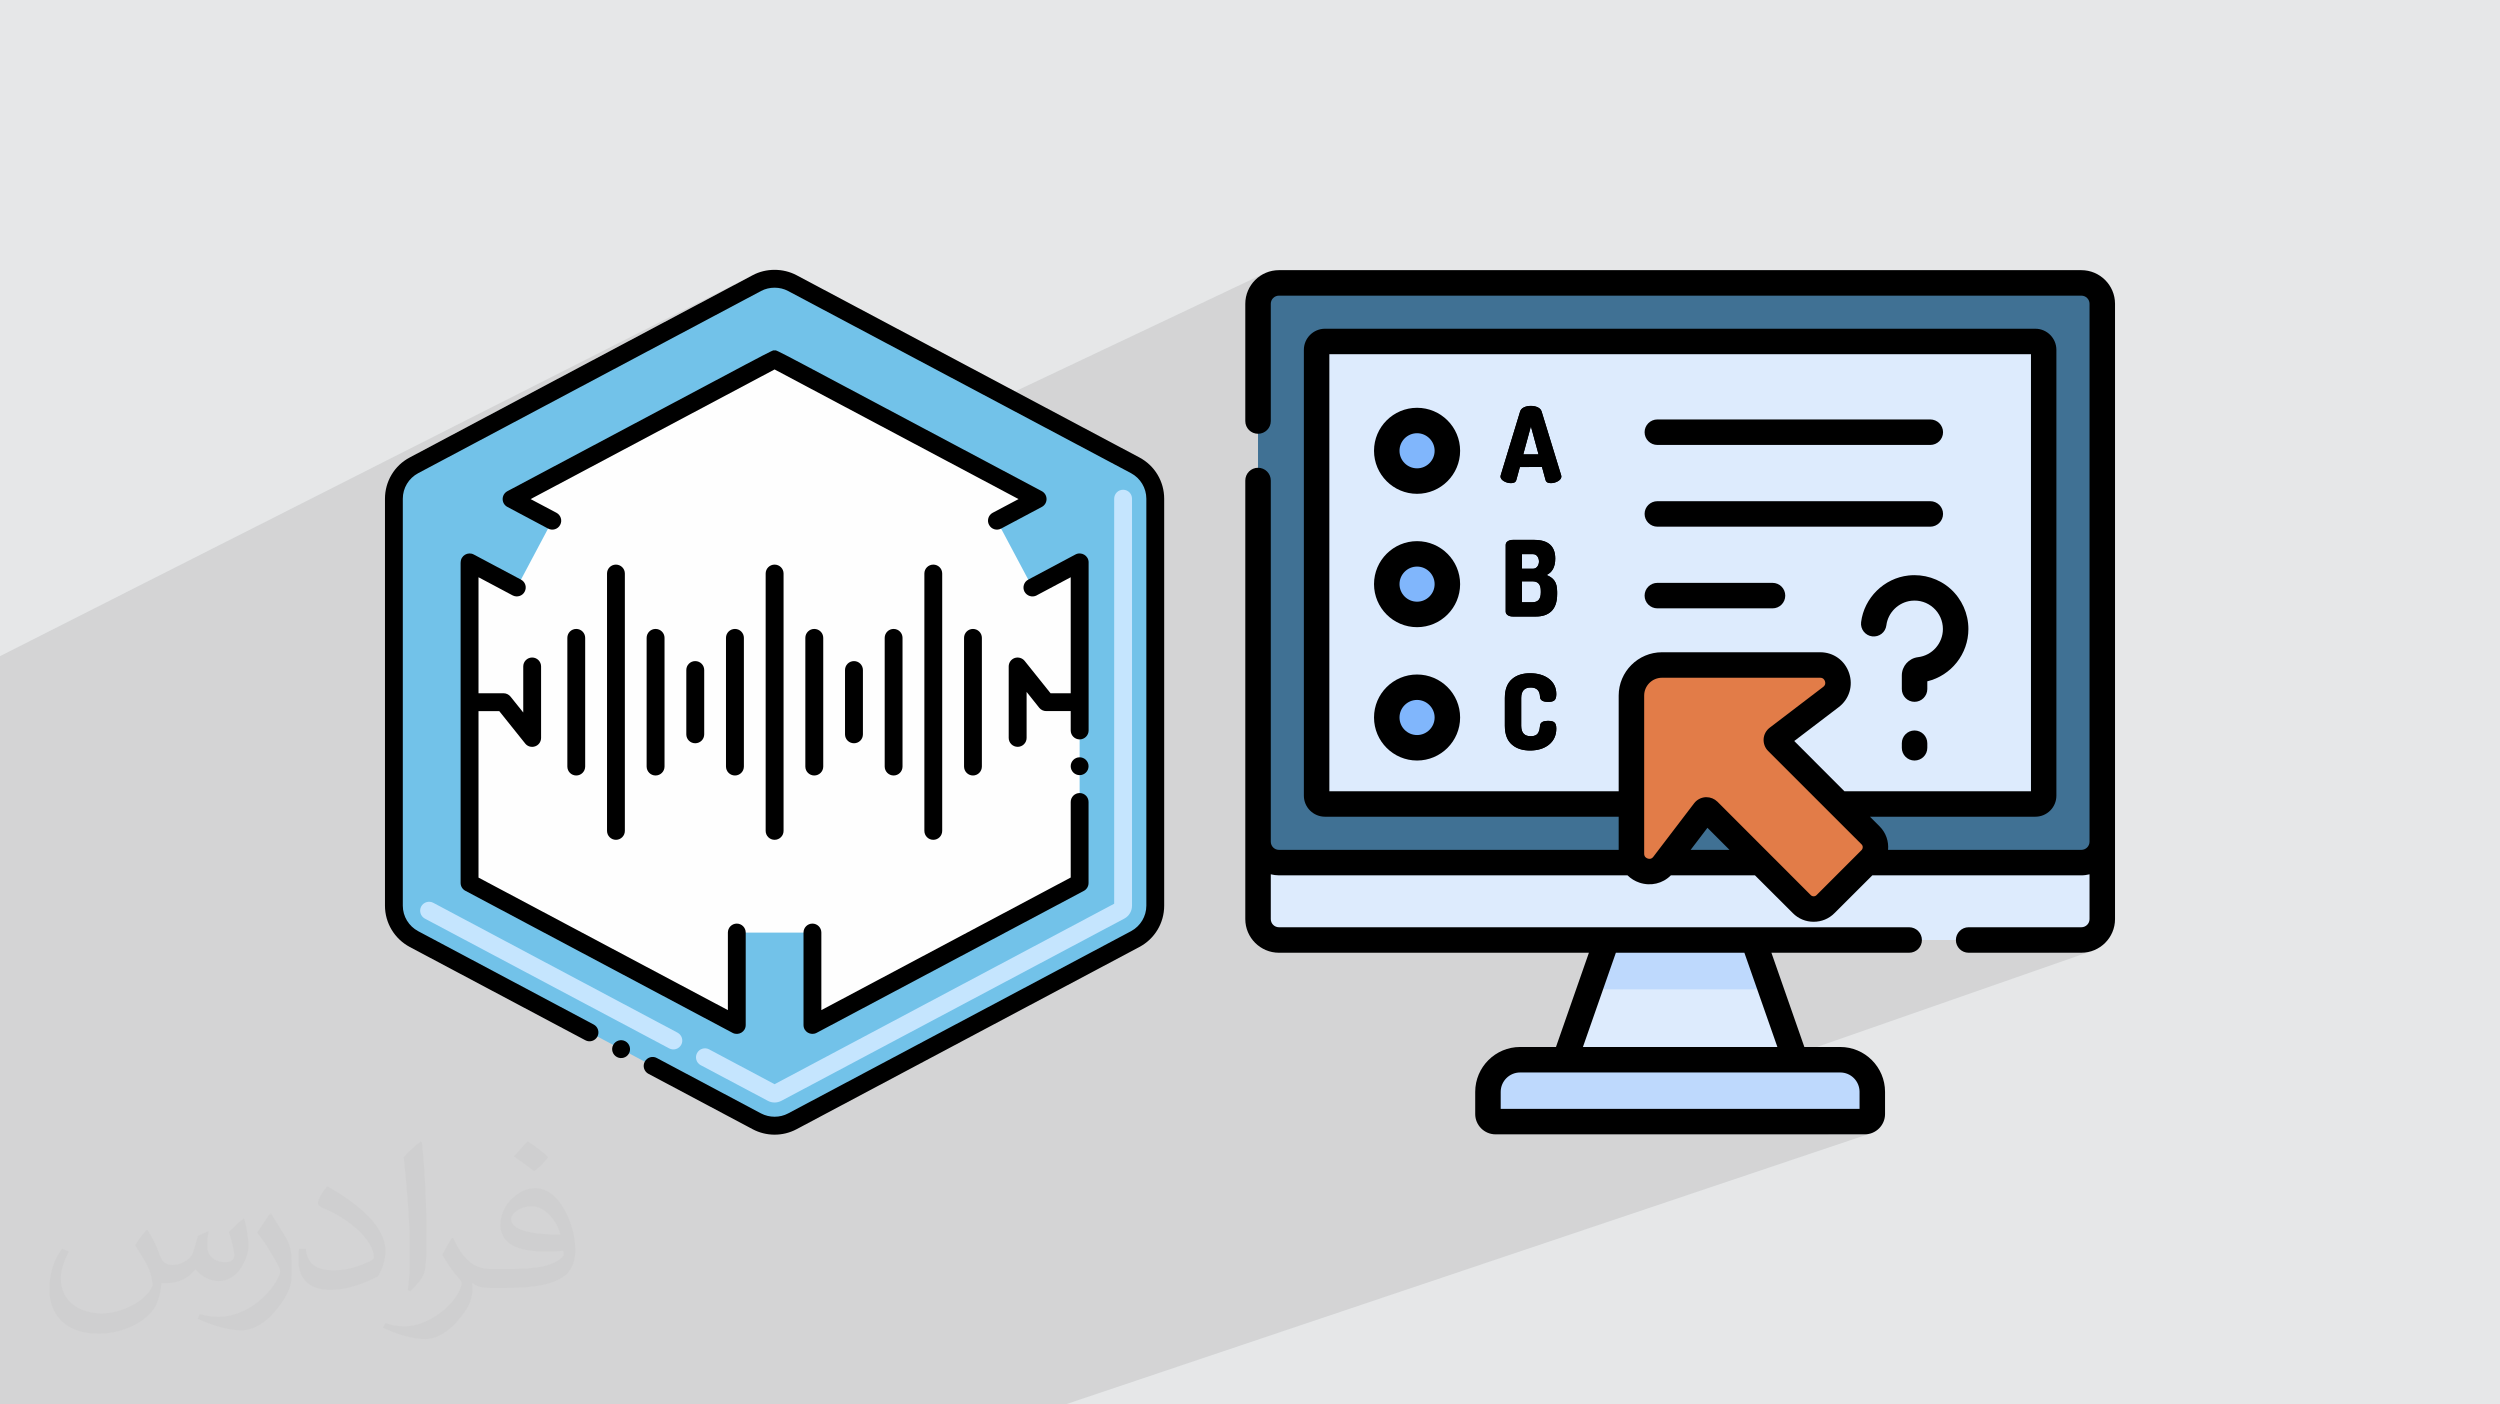 <?xml version="1.0" encoding="UTF-8"?>
<!DOCTYPE svg PUBLIC "-//W3C//DTD SVG 1.1//EN" "http://www.w3.org/Graphics/SVG/1.1/DTD/svg11.dtd">
<!-- Creator: CorelDRAW 2017 -->
<svg xmlns="http://www.w3.org/2000/svg" xml:space="preserve" width="356px" height="200px" version="1.1" style="shape-rendering:geometricPrecision; text-rendering:geometricPrecision; image-rendering:optimizeQuality; fill-rule:evenodd; clip-rule:evenodd"
viewBox="0 0 356000 200000"
 xmlns:xlink="http://www.w3.org/1999/xlink"
 enable-background="new 0 0 512 512">
 <defs>
  <style type="text/css">
   <![CDATA[
    .fil6 {fill:black}
    .fil5 {fill:#407194}
    .fil10 {fill:#72C2E9}
    .fil7 {fill:#80B6FC}
    .fil4 {fill:#BED9FD}
    .fil11 {fill:#C5E5FE}
    .fil3 {fill:#DDEBFD}
    .fil8 {fill:#E27C48}
    .fil0 {fill:#E6E7E8}
    .fil9 {fill:#FEFEFE}
    .fil2 {fill:#373435;fill-opacity:0.031}
    .fil1 {fill:#373435;fill-opacity:0.102}
   ]]>
  </style>
 </defs>
 <g id="Layer_x0020_1">
  <polygon class="fil0" points="0,0 356000,0 356000,200000 0,200000 "/>
  <path class="fil1" d="M299360 119850l0 -76590 -60 -600 -170 -560 -280 -500 -360 -450 -440 -360 -510 -270 -560 -180 -600 -60 -114260 0 -600 60 -560 180m26590 21660l9470 -4180 20 -10 90 -40 110 -40 110 -30 120 -30 130 -20 130 -20 10 0 10 0 110 -10 140 0 130 0 110 10 10 0 10 0 130 20 130 20 120 30 110 30 120 40 100 50 110 50 90 60 80 70 70 70 70 70 50 80 40 80 40 100 2200 7170 13580 -5880 340 -100 370 -40 -14250 6160 550 1790 -22770 9810m22770 -9810l0 0 10 30 0 0 0 30 10 10 0 10 0 10 0 10 0 10 10 10 0 10 0 10 0 20 0 10 0 0 -40 200 -100 180 -160 160 -190 130 10 0 -20 10 -10 0 -20 10 -80 50 -120 50 -19600 8440 1010 100 1150 360 1040 560 910 750 750 910 460 850 7080 -3010 0 2290 2320 -980 0 0 1560 0 -1560 660 0 1400 2420 -1010 -10 100 -10 100 -20 90 -20 90 -30 90 -40 90 -40 70 2490 -1050 -20 430 -60 390 -110 360 -140 310 -190 280 -210 230 -250 190 -280 150 -2140 900 150 0 280 20 240 60 210 110 170 150 130 190 90 240 60 280 10 320 0 240 -10 320 -60 280 -90 240 -80 110 2570 -1070 0 310 -60 820 -170 680 -270 560 -360 430 -450 330 -470 210 20 -10 260 -110 -30940 12820m33010 -32630l0 0 0 0 -22770 9810m-199540 108780l0 -20 0 -270 0 -610 0 -620 0 0 0 -140 0 -170 0 -10 0 -270 0 -1360 0 -320 0 -140 0 -30 0 -1590 0 -210 0 -460 0 -550 0 -210 0 -210 0 -330 0 0 0 -260 0 -910 0 -200 0 -420 0 -50 0 -60 0 -70 0 0 0 -100 0 -20 0 -140 0 -50 0 -300 0 -120 0 -80 0 -200 0 -490 0 -20 0 -410 0 -330 0 -130 0 -130 0 -50 0 -460 0 -860 0 0 0 -60 0 -30 0 -10 0 -50 0 -260 0 -180 0 -10 0 -670 0 -460 0 -10 0 -90 0 -440 0 -10 0 -130 0 -100 0 -580 0 -230 0 -220 0 -520 0 -80 0 -130 0 -100 0 -100 0 -10 0 0 0 -250 0 -90 0 -1190 0 -60 0 -120 0 -200 0 -40 0 -390 0 -890 0 -50 0 -40 0 -690 0 -120 0 -290 0 0 0 -10 0 -80 0 -290 0 -150 0 -10 0 -1490 0 0 0 -170 0 -10 0 0 0 -950 0 -380 0 0 0 -260 0 -100 0 -160 0 0 0 -550 0 -210 0 -230 0 -120 0 -610 0 -200 0 -330 0 -430 0 -40 0 -250 0 -540 0 -110 0 -370 0 -260 0 -20 0 -10 0 -80 0 -30 0 -370 0 -30 0 -20 0 -500 0 -160 0 -230 0 -280 0 -190 0 -40 0 -530 0 -500 0 -770 0 -640 0 -110 0 -70 0 -20 0 -90 0 -540 0 0 0 0 0 -330 0 -40 0 -30 0 -590 0 -130 0 -30 0 -50 0 -10 0 0 0 -480 0 -270 0 -110 0 -80 0 -10 0 -240 0 -240 0 0 0 -250 0 -230 0 -500 0 -150 0 -110 0 0 0 -140 0 -1450 0 -330 0 -780 0 -50 0 -750 0 -150 0 -420 0 -210 0 -110 0 -10 0 -110 0 -1030 0 -70 0 0 0 -80 0 -100 0 -70 0 -10 0 -450 0 -260 0 -120 0 -510 0 -110 0 -20 0 -1300 0 0 0 -370 0 -110 0 -130 0 -1210 0 -330 0 -300 0 -60 0 -880 0 -400 0 -780 0 -490 0 -20 0 -110 0 -1050 0 -110 0 -1820 0 -50 0 -750 0 -920 0 -120 0 -520 0 -720 0 -870 0 -1670 0 -340 0 -1710 0 -120 0 -1770 0 -530 0 -780 0 -3790 0 -1440 0 -250 0 -850 0 -200 0 -380 0 0 0 -390 0 -350 0 -3120 0 -1230 0 -40 0 -1290 0 -1130 0 -110 0 -2550 0 -320 0 -2380 0 -600 0 -740 0 -1740 0 -50 0 -1220 0 -120 0 -1160 107180 -54250 -48830 25950 -770 480 -110 90 50310 -25400 -48830 25950 -450 280 49870 -25110 460 -200 480 -150 490 -90 500 -30 500 30 500 90 470 150 460 200 29470 15660 38560 -18250 -810 450 -710 580 -590 710 -440 820 -240 760 3490 -1640 -500 270 -440 360 -370 450 -270 500 -180 560 -60 600 0 9570 6530 -3010 0 70 2550 -1170 -210 110 -170 140 -150 180 -110 200 -70 230 -20 240 0 1450 1810 -830 0 12630 10100 -4520 1150 -360 1240 -130 1230 130 1150 360 1040 560 910 750 750 910 560 1040 120 370 240 780 130 1230 -110 990 10190 -4470 1090 4000 -10 0 10 0 -16070 6990 -13720 5960 0 620 13210 -5740 13920 -6040 -510 1870 -40 110 -60 90 -80 70 -90 60 -14630 6330 -11720 5070 0 1790 10100 -4350 140 -50 1010 -310 960 -100 280 -30 -12490 5380 0 1550 0 1820 11510 -4920 470 -150 510 -50 500 50 470 150 420 230 370 310 310 370 230 420 150 470 50 500 -50 510 -150 470 -230 420 -310 370 -370 300 -420 240 -13460 5680 0 9140 0 400 10100 -4180 1150 -360 1240 -120 1230 120 1150 360 1040 560 910 750 750 910 550 1010 9070 -3700 670 -140 710 -50 10 0 400 10 380 40 370 60 340 90 330 110 310 130 290 170 240 160 10 10 0 0 20 10 0 0 430 410 340 510 210 590 70 670 0 150 -10 150 -20 130 -30 110 -40 100 -50 90 -50 80 -70 60 -4730 1910 0 810 18360 -7390 -740 400 -650 530 -530 650 -400 740 -200 640 3220 -1290 480 -150 510 -50 22520 0 -26880 10560 26880 -10560 150 10 140 40 110 60 90 70 70 70 50 90 40 80 30 70 30 80 10 90 0 0 3400 -1330 90 360 16900 -6630 -110 1310 -330 1240 -520 1160 -690 1050 -860 910 -1000 770 -1120 600 -1220 480 0 1030 -40 370 -110 340 -160 310 -220 260 -270 230 -310 160 -17010 6560 2740 2740 12860 -4920 340 -110 360 -40 370 40 340 110 310 160 270 220 220 270 160 310 110 340 40 370 0 650 -40 360 -110 340 -160 310 -220 270 -270 220 -310 170 -11030 4180 340 340 26560 -10 -4900 1820 5520 0 240 -30 220 -70 -5170 1910 4710 0 600 -60 570 -170 -23380 8580 16680 0 12270 -4440 980 -360 -20 240 -10 30 -60 190 -110 190 -90 110 2100 -760 -60 600 -170 560 -280 510 -360 440 -440 360 -510 280 -5690 2050 4530 0 150 -10 150 0 150 -20 150 -10 140 -30 150 -20 140 -30 140 -30 0 6380 -20 230 -70 220 -110 200 -140 170 -180 140 -190 110 -5410 1910 4950 0 600 -60 560 -180 -5840 2050 4680 0 970 -100 900 -280 -44730 15620 2130 0 -20070 6990 29220 0 -5330 1820 6070 0 220 -20 200 -70 -5620 1900 5200 0 580 -60 540 -170 -114970 38700 -400 0 -4700 0 -160 0 -5460 0 -26200 0 -1880 0 -660 0 -3980 0 -290 0 -130 0 -4090 0 -100 0 -1970 0 -2560 0 -520 0 -3200 0 -220 0 -1410 0 -1050 0 -1060 0 -260 0 -1700 0 -610 0 -1610 0 -460 0 -310 0 -620 0 -200 0 -30 0 -1570 0 -600 0 -1350 0 -2020 0 -760 0 -1620 0 -370 0 -1490 0 -1210 0 -140 0 -4550 0 -620 0 -3820 0 -900 0 -600 0 -1850 0 -130 0 -420 0 -400 0 -100 0 -130 0 -3210 0 -170 0 -1910 0 -2560 0 -710 0 -420 0 -110 0 -1450 0 -330 0 -2750 0 -4900 0 -4080 0 -940 0 -1060 0 -350 0 -1940 0 -1760 0 -610 0 -1840 0 -280 0 -2580 0 -930 0 -2680 0 -1470 0 -530 0 -220 0 -3140 0 -750 0 -220 0 -2160 0 -1550 0 -1460 0 -980 0 -2210 0 -2580 0 -350 0 -230 0 -60 0 -1430 0 -2110 0 -1420 0 -30 0 -80 0 -620 0 -30 0 0 -400 0 0 0 -1770 0 0 0 -1220 0 -310 0 -200 0 -1660 0 -460 0 -10 0 -30 0 -90 0 -420 0 -180 0 -900 0 -130 0 -50 0 -20 0 -100 0 -220 0 -70 0 0 0 -210 0 -480 0 -130 0 -10 0 -140 0 -390 0 -80 0 -270 0 0 0 -10 0 -80 0 -350 0 -40 0 -430 0 -100 0 -10 0 -10 0 -20 0 -70 0 -550 0 -10 0 -20 0 -30 0 -30 0 -10 0 -280 0 0 0 -160 0 0 0 -650 0 -370 0 -70 0 -90 0 -80 0 -160 0 0 0 -40 0 -70 0 -10 0 -30zm264800 -30790l0 0zm-58770 -90460l1890 -830m51270 30500l0 0zm-51380 -29510l10190 -4470m970 -2710l0 0 0 0z"/>
 </g>
 <g id="Layer_x0020_1_0">
  <path class="fil2" d="M21050 175230c680,1060 1160,2020 1540,3070 290,680 480,1830 2020,1830 480,0 1060,-100 1630,-480 680,-290 1160,-870 1350,-1630l580 -2020 1440 -670 100 90c-190,770 -190,1440 -190,2020 0,1730 1440,2300 2590,2300 670,0 1250,-280 1250,-960 0,-760 -380,-2110 -770,-3360 680,-670 1350,-1340 2120,-1920l90 100c390,1440 580,2880 580,3840 0,960 -380,1920 -760,2590 -680,1340 -1930,2400 -3470,2400 -1150,0 -2400,-580 -3260,-1630l-100 0c-860,1050 -2110,1920 -4130,1920l-670 0c-100,1340 -390,2300 -780,3160 -1250,2400 -4800,4040 -8170,4040 -4710,0 -7010,-2690 -7010,-6340 0,-2210 670,-4320 1820,-5760l960 380c-670,1340 -1150,2590 -1150,3840 0,3360 2790,4990 5860,4990 2890,0 6540,-1920 7210,-4030 -190,-2400 -1150,-3460 -2490,-5670 380,-670 960,-1440 1630,-2200l90 0 0 0 0 0 0 0 0 0 100 90 0 0 0 10 -10 0 0 0zm54130 -12670c960,580 1930,1340 2890,2200 -580,770 -1160,1440 -2020,2020 -960,-770 -1920,-1440 -2890,-2110 680,-770 1350,-1440 1930,-2110l0 0 90 0 0 0 0 0 0 0zm480 9220c-1630,0 -2880,1050 -2880,1820 0,1630 3170,2210 7020,2210 -480,-1920 -2120,-4040 -4140,-4040l0 0 0 0 0 0 0 10zm-3550 8930c2110,0 3940,-100 5280,-390 1540,-380 2890,-1150 2890,-1730 0,-190 0,-280 -100,-480 -860,100 -1820,100 -2790,100 -2790,0 -5000,-670 -5760,-2210 -190,-380 -390,-960 -390,-1440 0,-1530 680,-3070 1830,-4030 960,-860 2020,-1340 3170,-1340 1930,0 3560,1630 4620,4030 580,1340 1060,2880 1060,4890 0,1350 -390,2400 -1160,3270 -1540,1440 -4330,2020 -8650,2020l-1920 0 0 0 -480 0c-1060,0 -1830,-200 -2410,-680l-90 0c0,200 90,480 90,680 0,960 -280,2200 -960,3160 -1920,2880 -4030,4130 -5760,4130 -1830,0 -4040,-670 -6060,-1630l380 -670c670,280 1540,480 2790,480 3270,0 7500,-3170 8080,-6150 -100,-290 -290,-570 -680,-960 -960,-1150 -1530,-2110 -2110,-3070 480,-960 960,-1730 1350,-2400l190 0c1340,2780 2690,4420 5480,4420l380 0 0 0 2020 0 0 0 0 0 0 0 0 0 -290 0 0 0 0 0 0 0 0 0zm-14040 2970c190,-1340 280,-2780 280,-4130l0 -2010c0,-3750 -480,-9220 -860,-12770 670,-770 1630,-1640 2400,-2210l190 100c480,4510 670,9690 670,14490 0,1250 -90,2500 -190,3360 -90,1160 -770,2020 -2120,3360l-280 -90 0 0 0 0 0 0 0 0 -100 -100 0 0 0 0 0 0 10 0zm-14520 -5950c90,1730 960,3160 3940,3160 1920,0 3460,-470 5280,-1340 290,-190 480,-290 480,-480 0,-1150 -860,-2590 -2300,-3930 -1350,-1250 -3180,-2400 -4910,-3080 -580,-280 -770,-480 -770,-760 0,-480 680,-1640 1260,-2310l190 0c1920,1060 4130,2590 5770,4230 1440,1530 2400,3160 2400,4890 0,1250 -380,2500 -1060,3650 -2110,1060 -4420,1920 -6730,1920 -2780,0 -4610,-1250 -4610,-4320 0,-290 0,-860 100,-1530l960 0 0 0 0 0 0 0 0 0 0 -100 0 0 0 0 0 -10 0 10zm-5000 -5000l1730 2790c670,1050 1250,2110 1250,3930l0 2310c0,1820 -1160,3740 -3080,5760 -1440,1340 -2790,1920 -4040,1920 -1820,0 -3840,-580 -6250,-1630l290 -680c770,200 1640,390 2690,390 3370,0 6920,-2500 8460,-5570 200,-380 290,-670 290,-860 0,-390 -190,-770 -380,-1060 -870,-1630 -1830,-3170 -2890,-4510 580,-870 1160,-1730 1740,-2590l190 0 0 0 0 0 0 0 0 0 0 -200 0 0 0 0 0 0 0 0z"/>
  <g id="_2269328559728">
   <g>
    <polygon class="fil3" points="228820,133860 222860,150910 255650,150910 249690,133860 "/>
    <polygon class="fil4" points="252150,140880 249690,133860 228820,133860 226360,140880 "/>
    <path class="fil4" d="M211890 155480l0 3160c0,590 480,1080 1080,1080l52570 0c600,0 1080,-490 1080,-1080l0 -3160c0,-2520 -2050,-4570 -4570,-4570l-45590 0c-2520,0 -4570,2040 -4570,4570z"/>
    <path class="fil3" d="M179140 130880l0 -87620c0,-1640 1340,-2980 2980,-2980l114260 0c1650,0 2980,1340 2980,2980l0 87620c0,1640 -1330,2980 -2980,2980l-114260 0c-1640,0 -2980,-1340 -2980,-2980z"/>
    <path class="fil5" d="M296380 122830l-114260 0c-1640,0 -2980,-1330 -2980,-2980l0 -76590c0,-1640 1340,-2980 2980,-2980l114260 0c1650,0 2980,1340 2980,2980l0 76590c0,1650 -1330,2980 -2980,2980l0 0z"/>
    <path class="fil3" d="M187490 49820l0 63480c0,660 530,1190 1190,1190l101150 0c660,0 1190,-530 1190,-1190l0 -63480c0,-660 -530,-1190 -1190,-1190l-101150 0c-660,0 -1190,530 -1190,1190z"/>
    <g>
     <path class="fil6" d="M213670 67850c0,-50 10,-110 30,-170l2770 -9100c170,-530 840,-780 1530,-780 680,0 1350,250 1520,780l2790 9100c10,60 30,120 30,170 0,550 -850,950 -1490,950 -380,0 -680,-120 -760,-430l-510 -1870 -3150 0 -510 1870c-90,310 -390,430 -760,430 -640,0 -1490,-400 -1490,-950zm5420 -3140l-1090 -4000 -1090 4000 2180 0z"/>
    </g>
    <g>
     <circle class="fil7" transform="matrix(0.03 -0.072 0.072 0.03 201797 64198.6)" r="55730"/>
     <circle class="fil7" transform="matrix(0.03 -0.072 0.072 0.03 201800 83194.9)" r="55730"/>
     <circle class="fil7" transform="matrix(0.03 -0.072 0.072 0.03 201802 102191)" r="55730"/>
    </g>
    <g>
     <g>
      <path class="fil6" d="M214410 77600c0,-480 510,-720 1020,-720l3060 0c1490,0 2980,540 2980,2660 0,1210 -470,2000 -1260,2340 910,350 1530,900 1530,2390l0 320c0,2350 -1310,3200 -3000,3200l-3310 0c-630,0 -1020,-320 -1020,-700l0 -9490zm2320 3390l1560 0c570,0 860,-530 860,-1030 0,-530 -290,-1050 -860,-1050l-1560 0 0 2080zm1490 4770c750,0 1190,-410 1190,-1370l0 -240c0,-1010 -440,-1370 -1190,-1370l-1490 0 0 2980 1490 0z"/>
     </g>
    </g>
    <g>
     <path class="fil6" d="M217970 97900c-860,0 -1350,480 -1350,1490l0 3960c0,1020 490,1490 1360,1490 1200,0 1270,-910 1320,-1490 40,-550 550,-700 1140,-700 810,0 1180,210 1180,1100 0,1990 -1610,3120 -3740,3120 -1960,0 -3590,-950 -3590,-3520l0 -3960c0,-2560 1630,-3520 3590,-3520 2130,0 3740,1080 3740,2970 0,900 -370,1110 -1160,1110 -630,0 -1140,-170 -1160,-710 -20,-380 -70,-1340 -1330,-1340z"/>
    </g>
    <g>
     <path class="fil8" d="M259190 94700l-22520 0c-2400,0 -4360,1950 -4360,4350l0 22520c0,2430 3090,3470 4560,1540l5810 -7620c150,-190 430,-210 590,-40l13310 13300c930,930 2440,930 3370,0l6420 -6420c930,-930 930,-2440 0,-3370l-13300 -13310c-170,-160 -150,-440 40,-590l7620 -5810c1930,-1470 890,-4550 -1540,-4550l0 0z"/>
    </g>
    <g>
     <path class="fil6" d="M296380 38470l-114260 0c-2640,0 -4790,2150 -4790,4790l0 16700c0,1000 810,1810 1810,1810 1010,0 1820,-810 1820,-1810l0 -16700c0,-640 520,-1160 1160,-1160l114260 0c650,0 1170,520 1170,1160l0 76590c0,650 -520,1170 -1170,1170l-27520 0c110,-1200 -290,-2430 -1210,-3350l-1370 -1370 23550 0c1660,0 3000,-1340 3000,-3000l0 -63480c0,-1660 -1340,-3010 -3000,-3010l-101150 0c-1660,0 -3010,1350 -3010,3010l0 63480c0,1660 1350,3000 3010,3000l41820 0 0 4720 -48380 0c-640,0 -1160,-520 -1160,-1170l0 -51420c0,-1010 -810,-1820 -1820,-1820 -1000,0 -1810,810 -1810,1820l0 62450c0,2640 2150,4790 4790,4790l44140 0 -4690 13420 -5110 0c-3520,0 -6390,2870 -6390,6390l0 3160c0,1590 1300,2890 2900,2890l52570 0c1590,0 2890,-1300 2890,-2890l0 -3160c0,-3520 -2860,-6390 -6380,-6390l-5110 0 -4690 -13420 19610 0c1010,0 1820,-810 1820,-1810 0,-1000 -810,-1820 -1820,-1820l-89740 0c-640,0 -1160,-520 -1160,-1160l0 -6380c370,90 760,150 1160,150l49640 0c470,460 1040,820 1700,1040 1610,540 3310,130 4470,-1040l11980 0 5390 5380c790,800 1840,1230 2960,1230 1130,0 2180,-430 2970,-1230l5390 -5380 29760 0c410,0 790,-60 1170,-150l0 6380c0,640 -520,1160 -1170,1160l-16050 0c-1000,0 -1810,820 -1810,1820 0,1000 810,1810 1810,1810l16050 0c2650,0 4800,-2150 4800,-4790l0 -87620c0,-2640 -2150,-4790 -4800,-4790zm-31580 117010l0 2420 -51100 0 0 -2420c0,-1520 1240,-2760 2760,-2760l45590 0c1520,0 2750,1240 2750,2760l0 0zm-11700 -6390l-27690 0 4690 -13420 18300 0 4700 13420zm-63800 -36410l0 -62240 99910 0 0 62240 -26560 0 -7150 -7160 6330 -4820c1510,-1150 2090,-3060 1480,-4860 -610,-1800 -2220,-2960 -4120,-2960l-22520 0c-3400,0 -6170,2770 -6170,6170l0 13630 -41200 0zm51450 8340l2390 -3140 3140 3140 -5530 0zm17920 6450c-220,220 -590,220 -810,0l-13300 -13310c-420,-410 -980,-640 -1560,-640 -50,0 -100,0 -150,0 -640,50 -1220,360 -1610,870l-5810 7620c-270,360 -620,310 -810,240 -180,-60 -490,-230 -490,-680l0 -22520c0,-1400 1140,-2540 2540,-2540l22520 0c450,0 620,310 680,490 70,190 120,540 -240,810l-7620 5810c-510,390 -830,970 -870,1610 -40,630 190,1260 640,1710l13310 13300c220,220 220,580 0,810l-6420 6420z"/>
     <path class="fil6" d="M271770 81950c-3480,380 -6320,3180 -6750,6650 -120,990 590,1900 1580,2020 1000,120 1900,-580 2020,-1580 230,-1820 1720,-3280 3540,-3490 1180,-130 2300,230 3170,1010 850,760 1340,1860 1340,3010 0,2040 -1520,3770 -3540,4010 -1320,160 -2310,1280 -2310,2610l0 1930c0,1000 810,1820 1810,1820 1000,0 1820,-820 1820,-1820l0 -1100c3390,-820 5850,-3880 5850,-7450 0,-2180 -930,-4260 -2550,-5720 -1620,-1450 -3810,-2140 -5980,-1900l0 0z"/>
     <path class="fil6" d="M272630 104020c-1000,0 -1810,820 -1810,1820l0 650c0,1000 810,1810 1810,1810 1000,0 1820,-810 1820,-1810l0 -650c0,-1000 -820,-1820 -1820,-1820z"/>
     <path class="fil6" d="M236010 63360l38860 0c1000,0 1820,-810 1820,-1810 0,-1010 -820,-1820 -1820,-1820l-38860 0c-1000,0 -1820,810 -1820,1820 0,1000 820,1810 1820,1810z"/>
     <path class="fil6" d="M236010 75000l38860 0c1000,0 1820,-820 1820,-1820 0,-1000 -820,-1810 -1820,-1810l-38860 0c-1000,0 -1820,810 -1820,1810 0,1000 820,1820 1820,1820l0 0z"/>
     <path class="fil6" d="M236010 86630l16400 0c1000,0 1810,-810 1810,-1810 0,-1010 -810,-1820 -1810,-1820l-16400 0c-1000,0 -1820,810 -1820,1820 0,1000 820,1810 1820,1810z"/>
     <path class="fil6" d="M219520 58580c-80,-250 -260,-440 -550,-580 -280,-130 -610,-200 -970,-200 -370,0 -700,70 -980,200 -290,140 -470,330 -550,580l-2770 9100c-20,80 -30,140 -30,170 0,260 160,480 480,670 320,190 660,280 1010,280 430,0 680,-140 760,-430l510 -1860 3150 -10 510 1870c80,290 330,430 760,430 350,0 680,-90 1010,-280 320,-190 480,-410 480,-670 0,-30 -10,-90 -30,-170l-2790 -9100zm-2610 6130l1090 -4000 1090 4000 -2180 0z"/>
     <path class="fil6" d="M201790 58070c-3380,0 -6130,2740 -6130,6120 0,3380 2750,6130 6130,6130 3380,0 6130,-2750 6130,-6130 0,-3380 -2750,-6120 -6130,-6120zm0 8620c-1380,0 -2500,-1120 -2500,-2500 0,-1380 1120,-2500 2500,-2500 1370,0 2500,1120 2500,2500 0,1380 -1130,2500 -2500,2500z"/>
     <path class="fil6" d="M220210 81880c840,-370 1260,-1150 1260,-2340 0,-1770 -990,-2660 -2980,-2660l-3060 0c-280,0 -520,60 -720,190 -200,120 -300,300 -300,530l0 9490c0,190 90,360 280,500 180,140 430,200 740,200l3310 0c920,0 1650,-250 2190,-760 540,-520 810,-1330 810,-2440l0 -320c0,-700 -130,-1220 -390,-1570 -250,-360 -640,-630 -1140,-820l0 0zm-3480 -2970l1560 0c270,0 480,100 630,310 150,210 230,460 230,740 0,280 -80,520 -230,720 -150,200 -360,310 -630,310l-1560 0 0 -2080zm2680 5480c0,920 -390,1370 -1190,1370l-1490 0 0 -2980 1490 0c800,0 1190,460 1190,1370l0 240z"/>
     <path class="fil6" d="M201790 77060c-3380,0 -6130,2750 -6130,6120 0,3380 2750,6130 6130,6130 3380,0 6130,-2750 6130,-6130 0,-3370 -2750,-6120 -6130,-6120zm0 8620c-1380,0 -2500,-1120 -2500,-2500 0,-1370 1120,-2500 2500,-2500 1370,0 2500,1130 2500,2500 0,1380 -1130,2500 -2500,2500z"/>
     <path class="fil6" d="M217970 97900c850,0 1300,450 1330,1340 20,470 410,710 1160,710 420,0 720,-80 890,-230 180,-160 270,-450 270,-880 0,-920 -350,-1650 -1050,-2180 -700,-530 -1600,-790 -2690,-790 -1070,0 -1930,280 -2590,850 -670,570 -1000,1460 -1000,2670l0 3960c0,1220 330,2110 1000,2670 660,570 1520,850 2590,850 1090,0 1990,-270 2690,-830 700,-560 1050,-1320 1050,-2290 0,-420 -90,-710 -270,-870 -170,-150 -480,-230 -910,-230 -720,0 -1110,230 -1140,700 -50,470 -90,620 -230,950 -180,420 -630,540 -1090,540 -910,0 -1360,-490 -1360,-1490l0 -3960c0,-990 450,-1490 1350,-1490l0 0z"/>
     <path class="fil6" d="M201790 96050c-3380,0 -6130,2740 -6130,6120 0,3380 2750,6130 6130,6130 3380,0 6130,-2750 6130,-6130 0,-3380 -2750,-6120 -6130,-6120zm0 8620c-1380,0 -2500,-1120 -2500,-2500 0,-1370 1120,-2500 2500,-2500 1370,0 2500,1130 2500,2500 0,1380 -1130,2500 -2500,2500z"/>
    </g>
   </g>
   <path class="fil9" d="M110300 49900l50900 21110 2040 57950 -52940 25420c0,0 -44270,-17620 -48600,-25830 -4330,-8210 -5980,-52870 -660,-57130 5320,-4250 49270,-21530 49270,-21530l-10 10z"/>
   <g>
    <g id="Layer_1">
     <g>
      <path class="fil10" d="M161660 66260l-48830 -25950c-1580,-840 -3470,-840 -5050,0l-48830 25950c-1750,940 -2850,2770 -2850,4760l0 57950c0,1990 1090,3820 2850,4750l48830 25950c1580,840 3470,840 5050,0l48830 -25950c1750,-930 2850,-2760 2850,-4750l0 -57950c0,-1990 -1100,-3820 -2850,-4760zm-45970 79700l0 -13160 -10770 0 0 13160 -38060 -20230 0 -45640 6730 3570 5050 -9510 -5790 -3080 37450 -19900 37460 19900 -5800 3080 5060 9510 6720 -3570 0 45640 -38050 20230z"/>
      <path class="fil11" d="M109330 156750l-9550 -5070c-620,-330 -850,-1100 -520,-1720 330,-620 1100,-860 1720,-530l9320 4960 48360 -25700 0 -57670c0,-710 570,-1280 1270,-1280 710,0 1270,570 1270,1280l0 57950c0,770 -420,1480 -1100,1840l-48820 25940c-620,330 -1340,330 -1950,0l0 0 0 0zm-14040 -7460l-34790 -18480c-620,-340 -850,-1110 -520,-1730 330,-610 1100,-850 1720,-520l34780 18490c620,330 860,1100 530,1720 -340,620 -1100,850 -1720,520l0 0z"/>
      <g>
       <circle class="fil6" cx="153740" cy="109110" r="1270"/>
       <path class="fil6" d="M114420 145960c0,990 1040,1550 1860,1120l38060 -20220c420,-220 670,-660 670,-1120l0 -11540c0,-700 -560,-1270 -1270,-1270 -700,0 -1270,570 -1270,1270l0 10760 -35510 18880 0 -11050c0,-700 -570,-1270 -1270,-1270 -700,0 -1270,570 -1270,1270l0 13170 0 0z"/>
       <path class="fil6" d="M155020 80080c0,-960 -1040,-1570 -1880,-1120l-6720 3580c-610,320 -860,1090 -530,1720 330,590 1070,860 1730,530 0,-10 0,-10 0,-10l4850 -2580 0 16520 -2870 0 -3690 -4610c-340,-420 -910,-580 -1420,-410 -510,180 -850,660 -850,1200l0 10180c0,700 570,1270 1280,1270 700,0 1270,-570 1270,-1270l0 -6550 1800 2260c240,300 610,470 1000,470l3480 0 0 2760c0,700 570,1270 1270,1270 710,0 1280,-570 1280,-1270l0 -23940 0 0 0 0z"/>
       <path class="fil6" d="M148350 69940c-40040,-21270 -37550,-20040 -38050,-20040 -490,0 1990,-1230 -38040,20040 -910,490 -910,1770 0,2250l5790 3080c610,330 1390,100 1720,-530 340,-640 70,-1400 -530,-1720l-3680 -1950 34740 -18460 34740 18460 -3680 1950c-620,330 -850,1110 -520,1720 330,630 1100,860 1720,530l5790 -3080c910,-480 900,-1770 0,-2250l0 0 0 0z"/>
       <path class="fil6" d="M65590 80090l0 45640c0,470 260,900 680,1120l38050 20230c830,440 1870,-140 1870,-1120l0 -13160c0,-710 -570,-1280 -1270,-1280 -700,0 -1270,570 -1270,1280l0 11040 -35510 -18870 0 -23700 2960 0 3690 4610c330,420 900,580 1410,400 510,-170 850,-660 850,-1200l0 -10180c0,-700 -570,-1270 -1270,-1270 -700,0 -1270,570 -1270,1270l0 6560 -1810 -2260c-240,-300 -610,-480 -990,-480l-3570 0 0 -16520 4850 2580c640,340 1410,80 1720,-520 340,-630 100,-1390 -520,-1720l-6730 -3580c-820,-440 -1860,150 -1860,1130l0 0 -10 0z"/>
       <path class="fil6" d="M162250 65140l-48820 -25950c-1920,-1020 -4350,-1020 -6250,0l-48830 25950c-2180,1150 -3530,3410 -3530,5880l0 57950c0,2460 1350,4710 3530,5880l25000 13280c590,330 1380,110 1720,-520 330,-630 80,-1400 -530,-1720l-24990 -13290c-1350,-720 -2190,-2110 -2190,-3630l0 -57950c0,-1530 840,-2920 2190,-3640l48820 -25940c1180,-630 2680,-630 3860,0l48830 25940c1340,720 2180,2110 2180,3640l0 57950c0,1520 -840,2910 -2180,3630l-48830 25950c-1180,630 -2660,630 -3860,0l-14840 -7890c-590,-330 -1380,-110 -1720,530 -330,630 -90,1380 520,1720l10 0 14840 7890c1900,1010 4250,1060 6250,0l48820 -25950c2180,-1160 3530,-3410 3530,-5880l0 -57950c0,-2470 -1350,-4720 -3530,-5880l0 0 0 0z"/>
       <path class="fil6" d="M89040 148270c-620,-330 -1390,-90 -1720,530 -340,630 -80,1400 530,1720 610,330 1390,100 1720,-520 330,-620 90,-1400 -530,-1730z"/>
       <path class="fil6" d="M92080 90830l0 18320c0,710 570,1280 1270,1280 710,0 1280,-570 1280,-1280l0 -18320c0,-700 -570,-1270 -1280,-1270 -700,0 -1270,570 -1270,1270z"/>
       <path class="fil6" d="M80790 90830l0 18320c0,710 560,1280 1270,1280 700,0 1270,-570 1270,-1280l0 -18320c0,-700 -570,-1270 -1270,-1270 -710,0 -1270,570 -1270,1270z"/>
       <path class="fil6" d="M86440 81670l0 36650c0,700 570,1270 1270,1270 700,0 1270,-570 1270,-1270l0 -36650c0,-700 -570,-1270 -1270,-1270 -710,0 -1270,570 -1270,1270z"/>
       <path class="fil6" d="M115950 110430c710,0 1280,-570 1280,-1270l0 -18330c0,-700 -570,-1270 -1280,-1270 -700,0 -1270,570 -1270,1270l0 18330c0,700 570,1270 1270,1270z"/>
       <path class="fil6" d="M103380 90830l0 18320c0,710 570,1280 1280,1280 700,0 1270,-570 1270,-1280l0 -18320c0,-700 -570,-1270 -1270,-1270 -710,0 -1280,570 -1280,1270z"/>
       <path class="fil6" d="M97730 95410l0 9160c0,710 570,1270 1270,1270 710,0 1280,-560 1280,-1270l0 -9160c0,-700 -570,-1270 -1280,-1270 -700,0 -1270,570 -1270,1270z"/>
       <path class="fil6" d="M109030 81670l0 36650c0,700 570,1270 1270,1270 710,0 1280,-570 1280,-1270l0 -36650c0,-700 -570,-1270 -1280,-1270 -700,0 -1270,570 -1270,1270z"/>
       <path class="fil6" d="M139820 109150l0 -18320c0,-700 -570,-1270 -1270,-1270 -700,0 -1270,570 -1270,1270l0 18320c0,710 570,1280 1270,1280 700,0 1270,-570 1270,-1280z"/>
       <path class="fil6" d="M128520 109150l0 -18320c0,-700 -560,-1270 -1270,-1270 -700,0 -1270,570 -1270,1270l0 18320c0,710 570,1280 1270,1280 710,0 1270,-570 1270,-1280z"/>
       <path class="fil6" d="M122880 104570l0 -9160c0,-700 -570,-1270 -1270,-1270 -710,0 -1280,570 -1280,1270l0 9160c0,710 570,1270 1280,1270 700,0 1270,-560 1270,-1270z"/>
       <path class="fil6" d="M134170 118310l0 -36640c0,-710 -570,-1270 -1270,-1270 -700,0 -1270,570 -1270,1270l0 36640c0,710 570,1280 1270,1280 710,0 1270,-570 1270,-1280z"/>
      </g>
     </g>
    </g>
   </g>
  </g>
 </g>
</svg>
